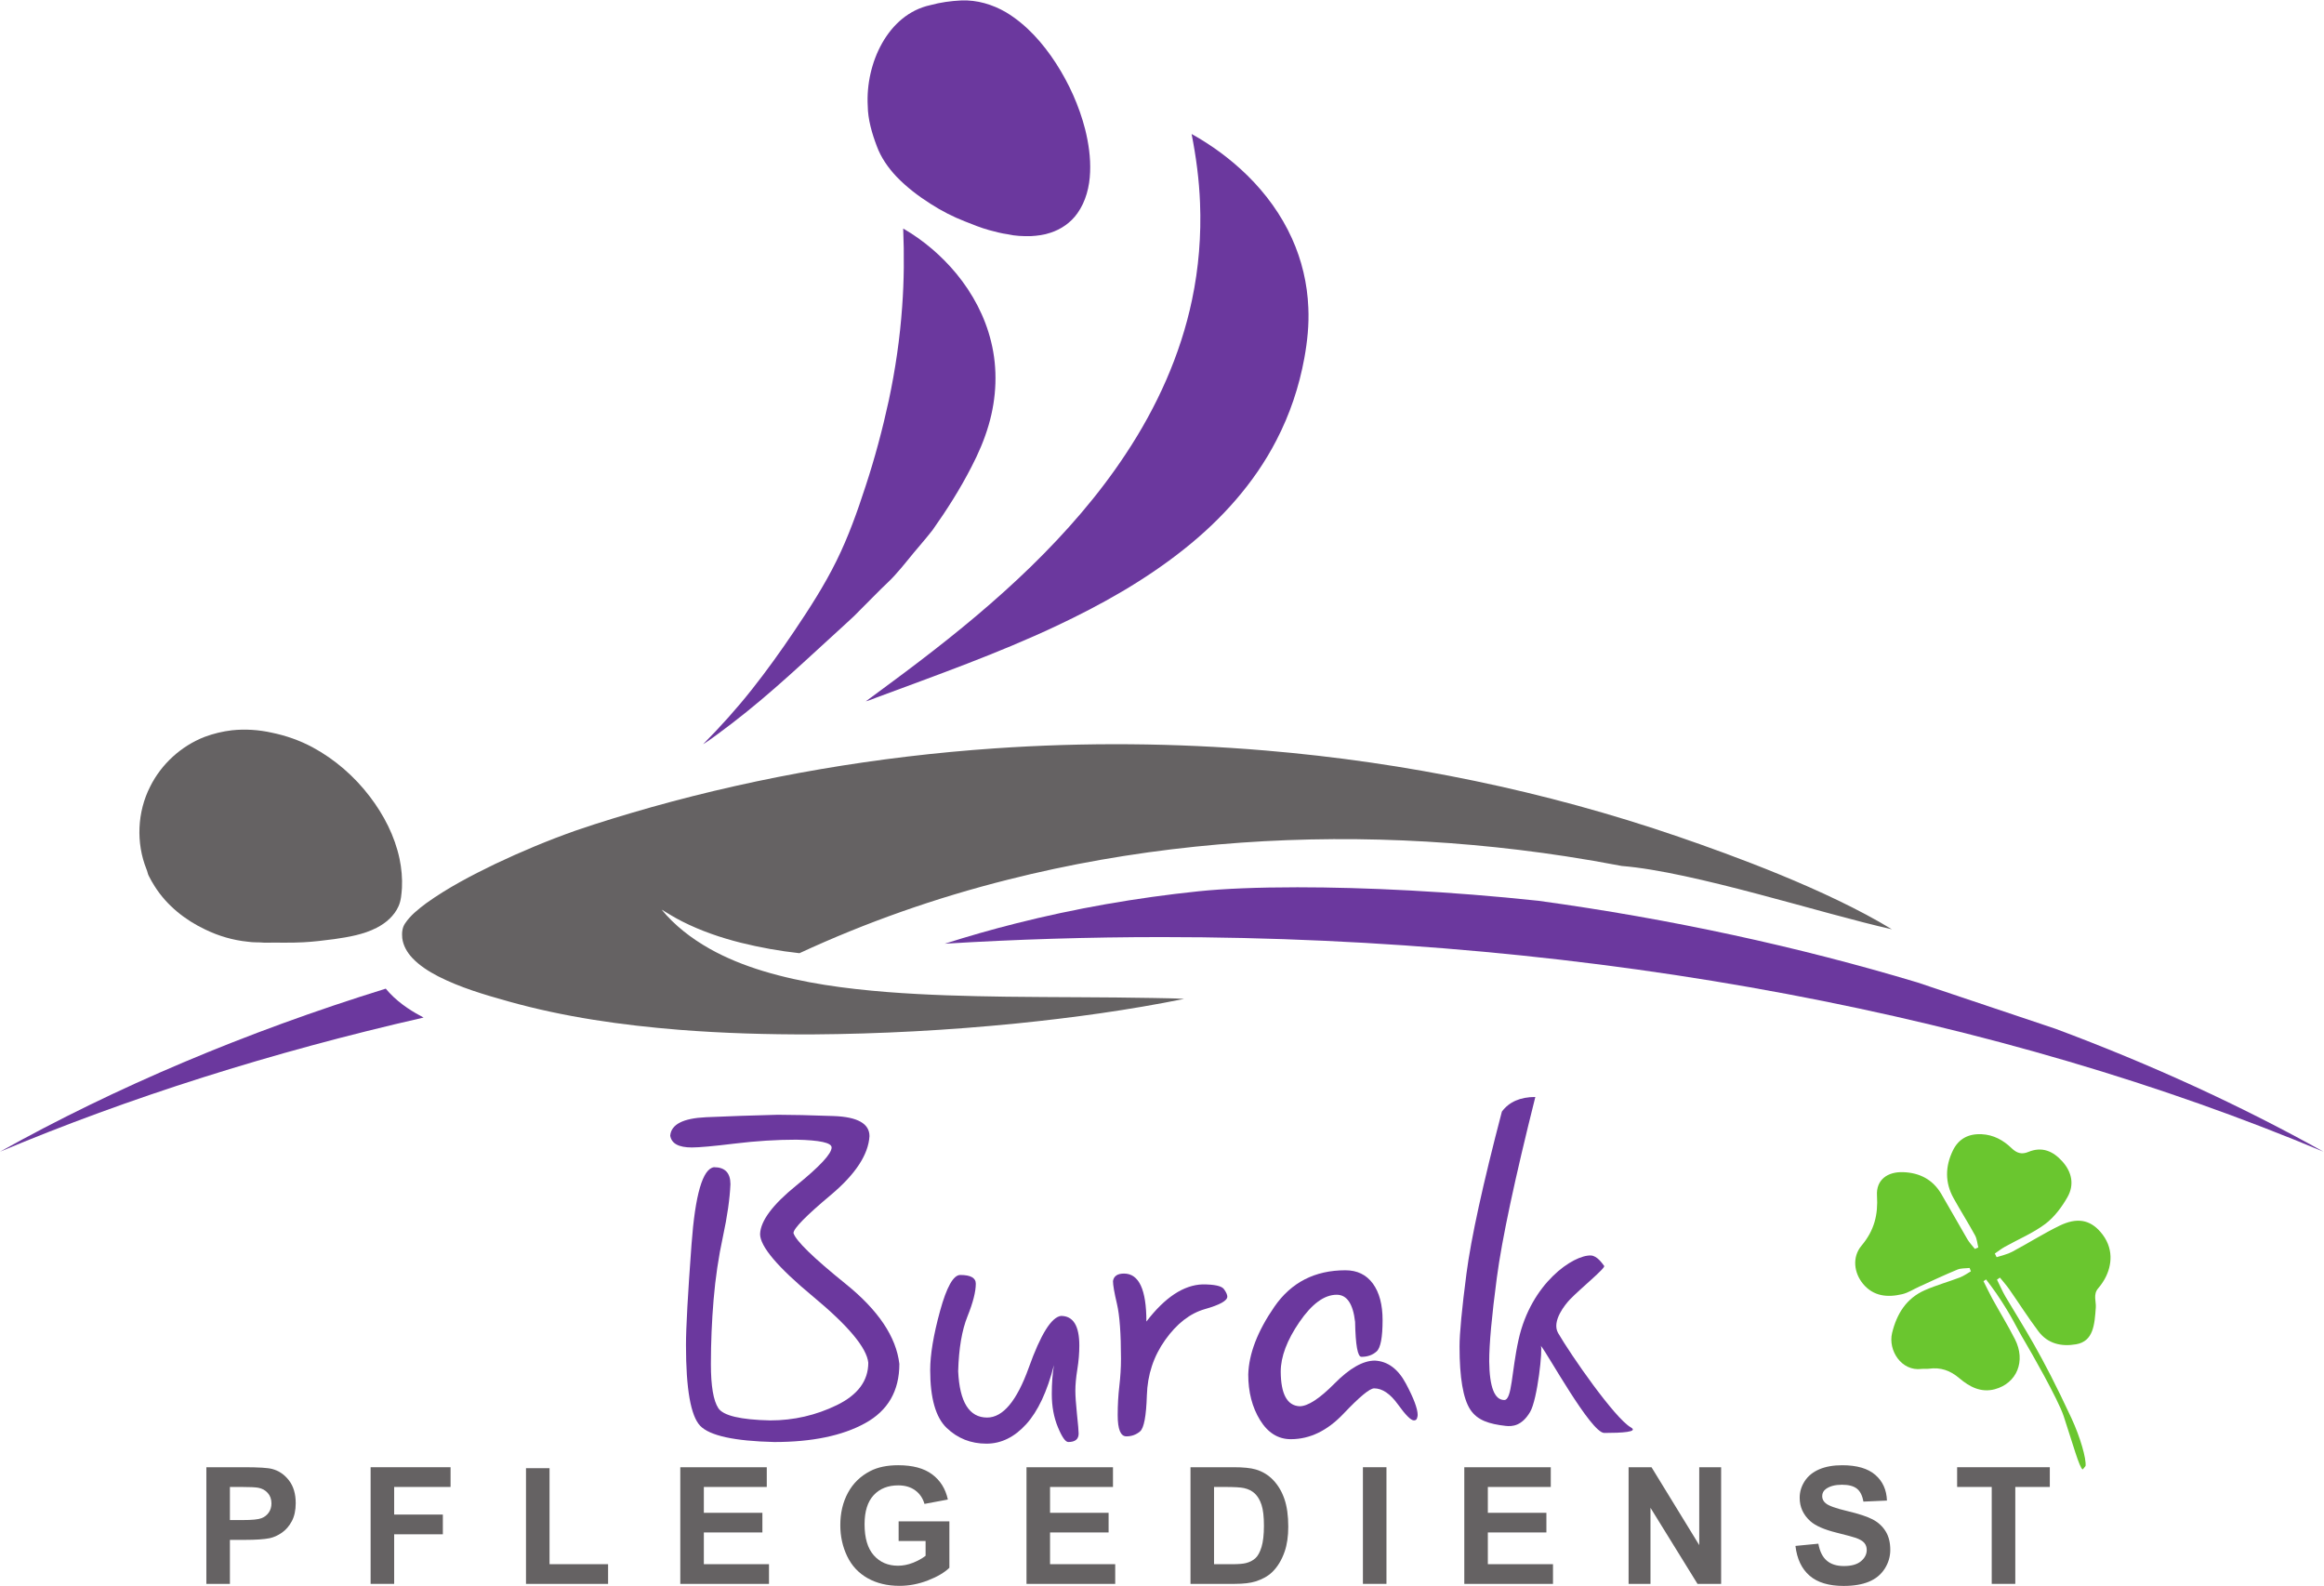<?xml version="1.0" encoding="UTF-8" standalone="no"?>
<svg
   xmlns:dc="http://purl.org/dc/elements/1.1/"
   xmlns:cc="http://creativecommons.org/ns#"
   xmlns:rdf="http://www.w3.org/1999/02/22-rdf-syntax-ns#"
   xmlns:svg="http://www.w3.org/2000/svg"
   xmlns="http://www.w3.org/2000/svg"
   viewBox="0 0 161.613 110.28"
   height="110.28"
   width="161.613"
   xml:space="preserve"
   id="svg2"
   version="1.1"><defs
     id="defs6" /><g
     transform="matrix(1.333,0,0,-1.333,0,110.28)"
     id="g10"><g
       transform="scale(0.1)"
       id="g12"><path
         id="path14"
         style="fill:#656263;fill-opacity:1;fill-rule:nonzero;stroke:none"
         d="M 119.945,51.633 V 34.363 h 6.731 c 4.836,0 8.074,0.32 9.707,0.953 1.633,0.641 2.914,1.637 3.84,2.988 0.929,1.359 1.394,2.934 1.394,4.738 0,2.211 -0.656,4.035 -1.953,5.476 -1.301,1.438 -2.949,2.336 -4.941,2.695 -1.465,0.277 -4.41,0.418 -8.84,0.418 z M 107.66,1.078 V 61.926 h 19.719 c 7.469,0 12.34,-0.305 14.609,-0.914 3.485,-0.914 6.407,-2.902 8.758,-5.957 2.352,-3.059 3.527,-7.008 3.527,-11.848 0,-3.738 -0.679,-6.879 -2.031,-9.422 -1.359,-2.547 -3.082,-4.547 -5.172,-5.996 -2.09,-1.457 -4.215,-2.418 -6.371,-2.887 -2.929,-0.582 -7.179,-0.875 -12.738,-0.875 h -8.016 V 1.078 H 107.66" /><path
         id="path16"
         style="fill:#656263;fill-opacity:1;fill-rule:nonzero;stroke:none"
         d="M 193.344,1.078 V 61.926 h 41.711 V 51.633 H 205.629 V 37.23 h 25.402 V 26.938 H 205.629 V 1.078 h -12.285" /><path
         id="path18"
         style="fill:#656263;fill-opacity:1;fill-rule:nonzero;stroke:none"
         d="M 274.402,1.078 V 61.426 h 12.286 V 11.332 h 30.546 V 1.078 h -42.832" /><path
         id="path20"
         style="fill:#656263;fill-opacity:1;fill-rule:nonzero;stroke:none"
         d="M 354.898,1.078 V 61.926 h 45.118 V 51.633 H 367.184 V 38.141 h 30.546 v -10.25 H 367.184 V 11.332 h 33.992 V 1.078 h -46.278" /><path
         id="path22"
         style="fill:#656263;fill-opacity:1;fill-rule:nonzero;stroke:none"
         d="m 468.805,23.453 v 10.246 h 26.472 V 9.465 c -2.566,-2.492 -6.297,-4.684 -11.179,-6.578 -4.883,-1.895 -9.832,-2.844 -14.84,-2.844 -6.363,0 -11.91,1.336 -16.645,4.004 -4.726,2.672 -8.289,6.488 -10.664,11.457 -2.379,4.965 -3.57,10.363 -3.57,16.207 0,6.336 1.328,11.965 3.984,16.887 2.657,4.926 6.543,8.707 11.664,11.336 3.899,2.019 8.754,3.031 14.567,3.031 7.554,0 13.453,-1.586 17.699,-4.758 4.25,-3.168 6.984,-7.543 8.199,-13.133 l -12.203,-2.285 c -0.859,2.988 -2.469,5.351 -4.832,7.078 -2.367,1.73 -5.324,2.594 -8.863,2.594 -5.367,0 -9.633,-1.703 -12.801,-5.101 -3.172,-3.41 -4.754,-8.457 -4.754,-15.152 0,-7.223 1.602,-12.637 4.816,-16.25 3.208,-3.609 7.411,-5.414 12.618,-5.414 2.566,0 5.148,0.504 7.738,1.512 2.59,1.012 4.805,2.238 6.66,3.672 v 7.726 h -14.066" /><path
         id="path24"
         style="fill:#656263;fill-opacity:1;fill-rule:nonzero;stroke:none"
         d="M 535.512,1.078 V 61.926 h 45.117 V 51.633 H 547.797 V 38.141 h 30.547 v -10.25 H 547.797 V 11.332 h 33.996 V 1.078 h -46.281" /><path
         id="path26"
         style="fill:#656263;fill-opacity:1;fill-rule:nonzero;stroke:none"
         d="M 633.348,51.633 V 11.332 h 9.172 c 3.433,0 5.91,0.191 7.429,0.578 1.992,0.496 3.649,1.344 4.961,2.531 1.317,1.195 2.387,3.152 3.215,5.875 0.828,2.727 1.25,6.441 1.25,11.145 0,4.699 -0.422,8.312 -1.25,10.828 -0.828,2.519 -1.992,4.484 -3.488,5.898 -1.492,1.406 -3.387,2.363 -5.684,2.863 -1.711,0.383 -5.074,0.582 -10.086,0.582 z m -12.285,10.293 h 22.453 c 5.07,0 8.925,-0.387 11.582,-1.164 3.57,-1.051 6.625,-2.918 9.168,-5.601 2.55,-2.684 4.484,-5.973 5.812,-9.855 1.328,-3.887 1.992,-8.684 1.992,-14.383 0,-5.008 -0.621,-9.324 -1.867,-12.949 C 668.68,13.547 666.512,9.961 663.691,7.223 661.559,5.145 658.68,3.531 655.059,2.367 652.344,1.508 648.723,1.078 644.18,1.078 H 621.063 V 61.926" /><path
         id="path28"
         style="fill:#656263;fill-opacity:1;fill-rule:nonzero;stroke:none"
         d="M 711.016,1.078 V 61.926 h 12.285 V 1.078 h -12.285" /><path
         id="path30"
         style="fill:#656263;fill-opacity:1;fill-rule:nonzero;stroke:none"
         d="M 763.902,1.078 V 61.926 H 809.02 V 51.633 H 776.188 V 38.141 h 30.546 v -10.25 H 776.188 V 11.332 H 810.18 V 1.078 h -46.278" /><path
         id="path32"
         style="fill:#656263;fill-opacity:1;fill-rule:nonzero;stroke:none"
         d="M 849.617,1.078 V 61.926 H 861.57 L 886.473,21.293 v 40.633 h 11.418 V 1.078 H 885.563 L 861.035,40.758 V 1.078 h -11.418" /><path
         id="path34"
         style="fill:#656263;fill-opacity:1;fill-rule:nonzero;stroke:none"
         d="m 936.664,20.875 11.953,1.16 c 0.719,-4.008 2.18,-6.957 4.379,-8.836 2.199,-1.883 5.168,-2.824 8.902,-2.824 3.957,0 6.946,0.836 8.938,2.512 2.016,1.672 3.012,3.633 3.012,5.875 0,1.438 -0.41,2.66 -1.254,3.672 -0.86,1.008 -2.324,1.887 -4.434,2.633 -1.426,0.5 -4.707,1.383 -9.832,2.66 -6.586,1.629 -11.203,3.637 -13.859,6.019 -3.739,3.344 -5.602,7.426 -5.602,12.238 0,3.102 0.875,5.996 2.633,8.699 1.758,2.695 4.293,4.75 7.598,6.16 3.304,1.414 7.293,2.121 11.972,2.121 7.637,0 13.383,-1.676 17.25,-5.027 3.868,-3.348 5.879,-7.816 6.075,-13.402 l -12.29,-0.543 c -0.527,3.125 -1.64,5.379 -3.378,6.746 -1.719,1.371 -4.317,2.055 -7.782,2.055 -3.574,0 -6.367,-0.734 -8.386,-2.203 -1.297,-0.938 -1.95,-2.195 -1.95,-3.773 0,-1.441 0.614,-2.672 1.829,-3.695 1.546,-1.301 5.312,-2.656 11.289,-4.062 5.976,-1.418 10.394,-2.871 13.265,-4.379 2.871,-1.512 5.098,-3.57 6.719,-6.188 1.621,-2.613 2.422,-5.848 2.422,-9.688 0,-3.488 -0.957,-6.754 -2.891,-9.797 C 981.309,5.961 978.555,3.699 975.02,2.223 971.48,0.742 967.066,0 961.777,0 c -7.695,0 -13.601,1.777 -17.722,5.332 -4.125,3.555 -6.59,8.734 -7.391,15.543" /><path
         id="path36"
         style="fill:#656263;fill-opacity:1;fill-rule:nonzero;stroke:none"
         d="M 1039.06,1.078 V 51.633 h -18.05 v 10.293 h 48.35 v -10.293 h -18.01 V 1.078 h -12.29" /><path
         id="path38"
         style="fill:#6b389e;fill-opacity:1;fill-rule:nonzero;stroke:none"
         d="m 368.297,244.508 c 11.953,0.527 24.426,0.957 37.43,1.277 7.121,0 16.875,-0.222 29.269,-0.664 12.391,-0.457 18.602,-3.953 18.602,-10.496 -0.586,-9.648 -7.325,-19.902 -20.243,-30.742 -12.941,-10.84 -19.406,-17.453 -19.406,-19.817 1.231,-4.011 10.324,-12.871 27.305,-26.57 16.992,-13.711 26.289,-27.598 27.93,-41.68 0,-14.074 -5.957,-24.386 -17.852,-30.918 -11.914,-6.562 -27.723,-9.824 -47.441,-9.824 -20.793,0.496 -33.653,3.309 -38.614,8.457 -4.933,5.164 -7.41,19.199 -7.41,42.11 0,8.992 0.961,26.504 2.891,52.527 1.91,26.027 5.812,39.434 11.719,40.266 5.714,0 8.586,-2.95 8.586,-8.848 -0.333,-7.688 -1.649,-16.836 -3.93,-27.434 -2.297,-10.593 -3.906,-21.511 -4.852,-32.761 -0.937,-11.262 -1.414,-22.481 -1.414,-33.692 0,-11.379 1.297,-19.023 3.875,-22.961 2.582,-3.914 11.598,-6.055 27.059,-6.387 12.277,0 23.867,2.668 34.797,7.988 10.925,5.324 16.375,12.687 16.375,22.101 -0.801,7.762 -10.418,19.278 -28.828,34.539 -18.418,15.254 -27.618,26.133 -27.618,32.59 0.246,6.864 6.516,15.293 18.84,25.282 12.305,9.98 18.477,16.613 18.477,19.882 0,2.461 -6.145,3.801 -18.418,4.055 -10.305,0 -21.008,-0.676 -32.09,-2.023 -11.09,-1.356 -18.563,-2.032 -22.414,-2.032 -6.863,0 -10.617,2.043 -11.277,6.145 0.488,5.887 6.703,9.09 18.652,9.629" /><path
         id="path40"
         style="fill:#6b389e;fill-opacity:1;fill-rule:nonzero;stroke:none"
         d="m 500.961,162.211 c 5.41,0 8.105,-1.512 8.105,-4.539 0,-4.172 -1.445,-9.863 -4.343,-17.063 -2.903,-7.195 -4.524,-16.726 -4.856,-28.601 0.742,-16.113 5.774,-24.172 15.098,-24.172 8.262,0 15.5,8.672 21.73,26.016 6.2,17.355 11.805,26.359 16.805,27.003 6.387,0 9.57,-5.148 9.57,-15.46 0,-3.926 -0.332,-8.055 -1.035,-12.391 -0.703,-4.348 -1.035,-8.066 -1.035,-11.172 0,-2.695 0.285,-6.777 0.84,-12.207 0.586,-5.449 0.871,-8.828 0.871,-10.137 0,-2.941 -1.809,-4.414 -5.402,-4.414 -1.473,0 -3.282,2.559 -5.391,7.676 -2.137,5.106 -3.211,10.887 -3.211,17.363 0,5.555 0.379,10.586 1.121,15.086 -3.535,-13.828 -8.359,-24.121 -14.492,-30.859 -6.133,-6.746 -13.047,-10.125 -20.742,-10.125 -8.106,0 -15.02,2.734 -20.742,8.223 -5.723,5.477 -8.582,15.547 -8.582,30.183 0,8.027 1.707,18.301 5.144,30.813 3.438,12.519 6.953,18.777 10.547,18.777" /><path
         id="path42"
         style="fill:#6b389e;fill-opacity:1;fill-rule:nonzero;stroke:none"
         d="m 580.629,159.02 c 0.41,2.625 2.336,3.925 5.762,3.925 7.785,0 11.672,-8.34 11.672,-25.031 9.636,12.598 19.421,19.063 29.324,19.387 6.23,0 9.922,-0.821 11.113,-2.453 1.191,-1.641 1.777,-2.95 1.777,-3.926 0,-2.129 -3.886,-4.297 -11.66,-6.504 -7.781,-2.207 -14.687,-7.578 -20.742,-16.082 -6.055,-8.508 -9.258,-18.164 -9.57,-28.957 -0.332,-10.809 -1.524,-17.07 -3.563,-18.789 -2.043,-1.719 -4.426,-2.566 -7.121,-2.566 -3.027,0 -4.531,3.68 -4.531,11.043 0,5.312 0.285,10.383 0.859,15.215 0.567,4.824 0.86,9.571 0.86,14.239 0,13.085 -0.704,22.597 -2.09,28.535 -1.406,5.937 -2.09,9.922 -2.09,11.965" /><path
         id="path44"
         style="fill:#6b389e;fill-opacity:1;fill-rule:nonzero;stroke:none"
         d="m 706.93,137.789 c -1.075,9.402 -4.27,14.109 -9.582,14.109 -6.465,0 -12.95,-4.734 -19.453,-14.226 -6.504,-9.492 -9.754,-18.125 -9.754,-25.91 0.078,-11.699 3.347,-17.703 9.824,-18.035 4.344,0 10.43,3.973 18.281,11.902 7.852,7.941 14.852,11.914 20.984,11.914 6.719,-0.332 12.11,-4.324 16.204,-11.973 4.082,-7.656 6.14,-13.125 6.14,-16.386 0,-0.574 -0.136,-1.18 -0.379,-1.836 -0.246,-0.664 -0.773,-0.996 -1.593,-0.996 -1.543,0 -4.336,2.793 -8.329,8.351 -4.023,5.574 -8.156,8.36 -12.414,8.36 -2.285,0 -7.617,-4.426 -16.004,-13.262 -8.398,-8.84 -17.539,-13.254 -27.441,-13.254 -6.633,0 -11.984,3.332 -16.086,10 -4.082,6.672 -6.133,14.582 -6.133,23.75 0.332,10.879 4.875,22.656 13.633,35.344 8.75,12.683 21.106,19.023 37.063,19.023 6.14,0 10.906,-2.316 14.304,-6.926 3.391,-4.636 5.078,-10.996 5.078,-19.09 0,-8.996 -1.035,-14.445 -3.113,-16.32 -2.101,-1.883 -4.738,-2.82 -7.922,-2.82 -1.972,0 -3.074,6.094 -3.308,18.281" /><path
         id="path46"
         style="fill:#6b389e;fill-opacity:1;fill-rule:nonzero;stroke:none"
         d="m 783.52,247.445 c 3.769,5.078 9.582,7.618 17.441,7.618 -10.723,-42.793 -17.422,-74.208 -20.078,-94.258 -2.656,-20.047 -3.985,-34.61 -3.985,-43.7 0.168,-13.417 2.786,-20.117 7.852,-20.117 4.102,0 3.75,14.668 7.453,31.414 6.563,29.649 28.633,44.336 37.742,43.977 3.352,-0.149 6.055,-4.336 6.926,-5.441 0.848,-1.102 -12.277,-11.7 -17.871,-17.52 -2.207,-2.313 -9.738,-11.277 -6.145,-17.508 6.543,-11.308 29.415,-44.308 37.922,-49.199 4.207,-2.422 -4.757,-2.91 -13.859,-2.91 -6.934,0 -29.941,42.019 -33.113,45.527 1.14,-1.242 -1.692,-28.058 -5.578,-34.601 -4.317,-7.285 -9.258,-7.645 -12.735,-7.246 -8.535,0.969 -14.746,2.844 -18.476,8.535 -3.719,5.684 -5.586,16.632 -5.586,32.832 0,6.867 1.203,19.57 3.613,38.097 2.422,18.543 8.586,46.707 18.477,84.5" /><path
         id="path48"
         style="fill:#6ac62f;fill-opacity:1;fill-rule:evenodd;stroke:none"
         d="m 1030.27,175.797 c -1.32,1.68 -2.85,3.25 -3.93,5.086 -4.6,7.844 -8.99,15.812 -13.61,23.633 -4.43,7.48 -11.26,11.015 -19.8,11.328 -8.321,0.312 -14.231,-4.031 -13.731,-12.196 0.625,-10.089 -1.406,-18.203 -8.058,-26.125 -5.051,-6.023 -3.914,-14.238 0.757,-19.91 5.446,-6.593 12.797,-7.226 20.465,-5.422 3.086,0.715 5.899,2.59 8.847,3.926 6.62,3 13.21,6.125 19.94,8.906 1.93,0.793 4.25,0.598 6.36,0.852 0.23,-0.605 0.45,-1.172 0.68,-1.758 -1.88,-1.066 -3.68,-2.394 -5.69,-3.176 -6.05,-2.304 -12.33,-4.05 -18.25,-6.628 -9.699,-4.239 -14.699,-12.286 -17.16,-22.317 -2.207,-9.09 4.844,-20.086 15.25,-18.797 1.26,0.156 2.6,-0.058 3.86,0.106 6.2,0.871 11.24,-0.899 16.06,-5.028 5.13,-4.355 11.16,-7.589 18.36,-5.675 11.59,3.105 16.35,14.738 10.55,26.093 -3.68,7.239 -7.94,14.16 -11.87,21.289 -1.6,2.93 -3.02,6.008 -4.54,8.985 0.46,0.293 0.92,0.617 1.35,0.918 1.8,-2.422 3.65,-4.785 5.35,-7.274 8.48,-12.492 10.03,-17.062 14.93,-25.234 2.58,-4.297 17.26,-29.914 20.19,-38.762 4.78,-14.48 8.17,-26.875 9.91,-27.859 0.42,0.438 0.03,-0.051 1.51,1.797 0.51,3.652 -2.78,15.117 -7.29,24.824 -16.26,34.969 -24.53,46.746 -34.52,63.613 -1.63,2.832 -2.92,5.86 -4.39,8.778 0.53,0.351 1.01,0.714 1.54,1.074 1.61,-2.012 3.34,-3.926 4.83,-6.043 5.1,-7.317 9.89,-14.863 15.26,-21.992 4.86,-6.485 11.99,-8.086 19.66,-6.75 9.03,1.574 9.63,10.187 10.27,19.328 0.2,2.832 -1.47,6.707 1.16,9.773 1.37,1.602 2.61,3.36 3.62,5.215 3.67,6.77 4.84,16.105 -2.45,24.406 -5.47,6.231 -12.13,7.567 -21.24,3.145 -8.46,-4.121 -16.43,-9.192 -24.73,-13.613 -2.5,-1.329 -5.39,-1.915 -8.11,-2.825 -0.31,0.617 -0.62,1.262 -0.93,1.907 1.72,1.179 3.37,2.48 5.2,3.503 7.07,3.957 14.71,7.129 21.13,11.946 4.73,3.574 8.63,8.797 11.6,14.043 3.56,6.316 2.35,12.91 -2.66,18.496 -4.85,5.43 -10.63,7.996 -17.83,5 -3.5,-1.465 -6.1,-0.559 -8.73,2 -4.3,4.14 -9.36,6.953 -15.56,7.258 -6.86,0.339 -12.08,-2.336 -15.07,-8.567 -3.98,-8.261 -4.15,-16.648 0.38,-24.785 3.63,-6.543 7.63,-12.851 11.2,-19.383 1.03,-1.875 1.17,-4.211 1.72,-6.328 -0.59,-0.265 -1.19,-0.519 -1.79,-0.781" /><path
         id="path50"
         style="fill:#6b389e;fill-opacity:1;fill-rule:nonzero;stroke:none"
         d="m 501.453,827.074 c 8.25,0.344 16.344,-2.097 23.32,-6.14 5.399,-3.243 10.223,-7.278 14.547,-11.817 4.328,-4.531 8.157,-9.57 11.555,-14.804 6.844,-10.598 12.102,-22.258 15.242,-34.493 1.809,-7.285 2.891,-14.797 2.574,-22.304 -0.273,-7.551 -2.203,-15.274 -6.64,-21.496 -3.41,-4.825 -8.5,-8.368 -14.106,-10.145 -3.308,-1.145 -6.808,-1.555 -10.269,-1.758 -4.004,-0.051 -8.047,0.067 -11.957,0.985 -3.313,0.429 -6.531,1.339 -9.758,2.179 -4.273,1.18 -8.383,2.86 -12.504,4.5 -6.25,2.422 -12.266,5.508 -17.906,9.141 -6.465,4.101 -12.617,8.769 -17.918,14.308 -4.324,4.59 -8.035,9.891 -10.211,15.829 -2.52,6.613 -4.672,14.015 -4.731,21.007 -1.257,22.071 10.434,47.774 32.661,52.567 5.246,1.437 10.679,2.18 16.101,2.441 v 0" /><path
         id="path52"
         style="fill:#6b389e;fill-opacity:1;fill-rule:nonzero;stroke:none"
         d="m 621.641,757.406 c 10.609,-5.879 20.457,-13.164 29.129,-21.66 9.582,-9.422 17.652,-20.488 23.199,-32.754 5.164,-11.367 8.078,-23.73 8.566,-36.199 0.414,-8.789 -0.5,-17.598 -2.07,-26.242 -2.707,-14.922 -7.582,-29.461 -14.586,-42.93 -11.488,-22.285 -28.621,-41.289 -48.188,-56.805 -20.402,-16.25 -43.296,-29.082 -66.855,-40.156 -30.32,-14.25 -61.93,-25.461 -93.293,-37.121 -1.973,-0.684 -3.863,-1.59 -5.871,-2.098 9.348,6.961 18.801,13.817 28.055,20.926 20.23,15.422 39.871,31.66 58.117,49.406 18.324,17.879 35.297,37.266 49.406,58.661 16.23,24.425 28.574,51.64 34.598,80.421 3.5,16.602 4.871,33.661 4.191,50.614 -0.465,12.082 -2.059,24.094 -4.398,35.937 v 0" /><path
         id="path54"
         style="fill:#6b389e;fill-opacity:1;fill-rule:nonzero;stroke:none"
         d="m 471.18,708.082 c 10.613,-6.105 20.035,-14.211 27.824,-23.625 8.457,-10.293 14.875,-22.352 18.027,-35.332 3.555,-14.246 2.875,-29.383 -1.234,-43.445 -2.203,-7.61 -5.352,-14.922 -9.004,-21.934 -5.898,-11.523 -12.867,-22.473 -20.344,-33.027 -4.187,-5.364 -8.769,-10.403 -13.008,-15.723 -2.218,-2.715 -4.449,-5.441 -6.836,-8.019 -2.156,-2.403 -4.593,-4.539 -6.878,-6.817 -4.778,-4.715 -9.43,-9.519 -14.18,-14.238 -3.77,-3.543 -7.613,-7.012 -11.426,-10.508 -9.84,-8.984 -19.59,-18.066 -29.629,-26.824 -9.824,-8.606 -19.972,-16.848 -30.523,-24.551 -2.371,-1.672 -4.664,-3.469 -7.164,-4.953 9.004,9.094 17.586,18.613 25.531,28.672 7.66,9.687 14.871,19.746 21.785,29.992 8.047,11.941 15.906,24.082 22.285,37.031 6.168,12.5 10.867,25.664 15.157,38.895 4.832,14.679 8.824,29.648 12.105,44.746 3.43,16.113 5.828,32.461 6.98,48.906 0.997,13.547 1.098,27.16 0.532,40.754 v 0" /><path
         id="path56"
         style="fill:#6b389e;fill-opacity:1;fill-rule:nonzero;stroke:none"
         d="m 802.617,357.406 c -46.265,4.934 -90.449,7.043 -125.785,7.043 -20.641,0 -38.465,-0.722 -51.551,-2.082 -32.578,-3.379 -64.644,-9.012 -95.332,-16.777 -12.511,-3.145 -24.871,-6.688 -37.074,-10.574 37.141,2.273 74.898,3.457 113.18,3.457 228.558,0 438.925,-41.797 606.055,-111.946 -43.08,24.024 -89.85,45.5 -139.79,64.114 l -72.02,24.168 C 938.027,333.5 871.816,347.914 802.617,357.406 v 0" /><path
         id="path58"
         style="fill:#6b389e;fill-opacity:1;fill-rule:nonzero;stroke:none"
         d="M 201.246,311.578 C 127.977,288.844 60.312,260.18 0,226.527 c 67.207,28.203 141.43,51.809 221,69.973 -4.844,2.52 -11.937,6.609 -17.82,12.871 -0.68,0.711 -1.325,1.445 -1.934,2.207 v 0" /><path
         id="path60"
         style="fill:#656263;fill-opacity:1;fill-rule:nonzero;stroke:none"
         d="m 121.012,446.352 c 6.953,0.734 14,0.265 20.812,-1.258 7.364,-1.516 14.528,-4.024 21.164,-7.571 11.703,-6.308 21.95,-15.234 29.981,-25.8 7.293,-9.578 12.972,-20.567 15.465,-32.403 1.035,-4.988 1.511,-10.105 1.257,-15.203 -0.25,-3.254 -0.437,-6.594 -1.808,-9.601 -2.231,-5 -6.59,-8.739 -11.383,-11.192 -6.852,-3.523 -14.547,-4.812 -22.086,-5.906 -5.391,-0.703 -10.793,-1.379 -16.223,-1.66 -6.742,-0.383 -13.503,-0.07 -20.257,-0.215 -2.868,0.312 -5.77,0.02 -8.61,0.508 -7.742,0.762 -15.304,2.988 -22.293,6.387 -10.469,4.941 -19.918,12.48 -26.191,22.304 -1.207,1.817 -2.242,3.75 -3.242,5.684 -0.59,1.062 -0.648,2.324 -1.168,3.406 -5.543,13.789 -4.828,29.914 1.906,43.145 5.844,11.75 16.184,21.191 28.43,25.937 4.582,1.719 9.382,2.863 14.246,3.438 v 0" /><path
         id="path62"
         style="fill:#656263;fill-opacity:1;fill-rule:nonzero;stroke:none"
         d="m 846.051,375.57 c 37.445,-2.976 104.457,-24.902 140.922,-33.027 -34.27,20.84 -83.672,38.762 -111.27,48.254 -69.562,23.906 -142.348,38.855 -215.558,45.008 -47.094,3.976 -94.375,4.328 -141.176,1.113 -61.02,-4.199 -121.239,-14.434 -179.129,-30.672 -13.348,-3.789 -26.617,-7.785 -39.664,-12.266 -14.313,-5.07 -28.274,-10.91 -41.856,-17.355 -12.5,-6.043 -24.812,-12.488 -35.953,-20.477 -4.121,-3.097 -8.297,-6.359 -11.094,-10.625 -1.523,-2.246 -1.66,-5.019 -1.429,-7.578 0.484,-3.918 2.543,-7.48 5.254,-10.371 3.789,-4.015 8.582,-7.023 13.515,-9.59 11.532,-5.879 24.051,-9.543 36.45,-13.019 29.296,-8.231 59.351,-12.449 89.257,-14.863 23.082,-1.825 46.153,-2.461 69.192,-2.403 35.691,0.235 71.351,2.168 107.015,5.735 29.09,2.949 58.211,6.933 87.184,12.793 -5.391,0.351 -10.797,0.332 -16.188,0.476 -25.523,0.469 -51.011,0.344 -76.464,0.664 -20.746,0.285 -41.489,0.821 -62.204,2.434 -21.8,1.758 -43.722,4.578 -64.832,10.976 -9.675,2.95 -19.152,6.719 -27.968,11.7 -9.375,5.32 -18.114,12.019 -24.887,20.32 3.5,-2.117 6.977,-4.285 10.652,-6.133 9.743,-4.941 20.172,-8.523 30.766,-11.172 10.039,-2.488 20.23,-4.316 30.473,-5.429 34.535,16.015 71.07,28.898 108.902,38.398 31.793,8.039 64.477,13.75 97.633,17.187 63.511,6.614 128.765,4.817 193.203,-5.027 9.773,-1.496 19.519,-3.183 29.254,-5.051 v 0" /></g></g></svg>